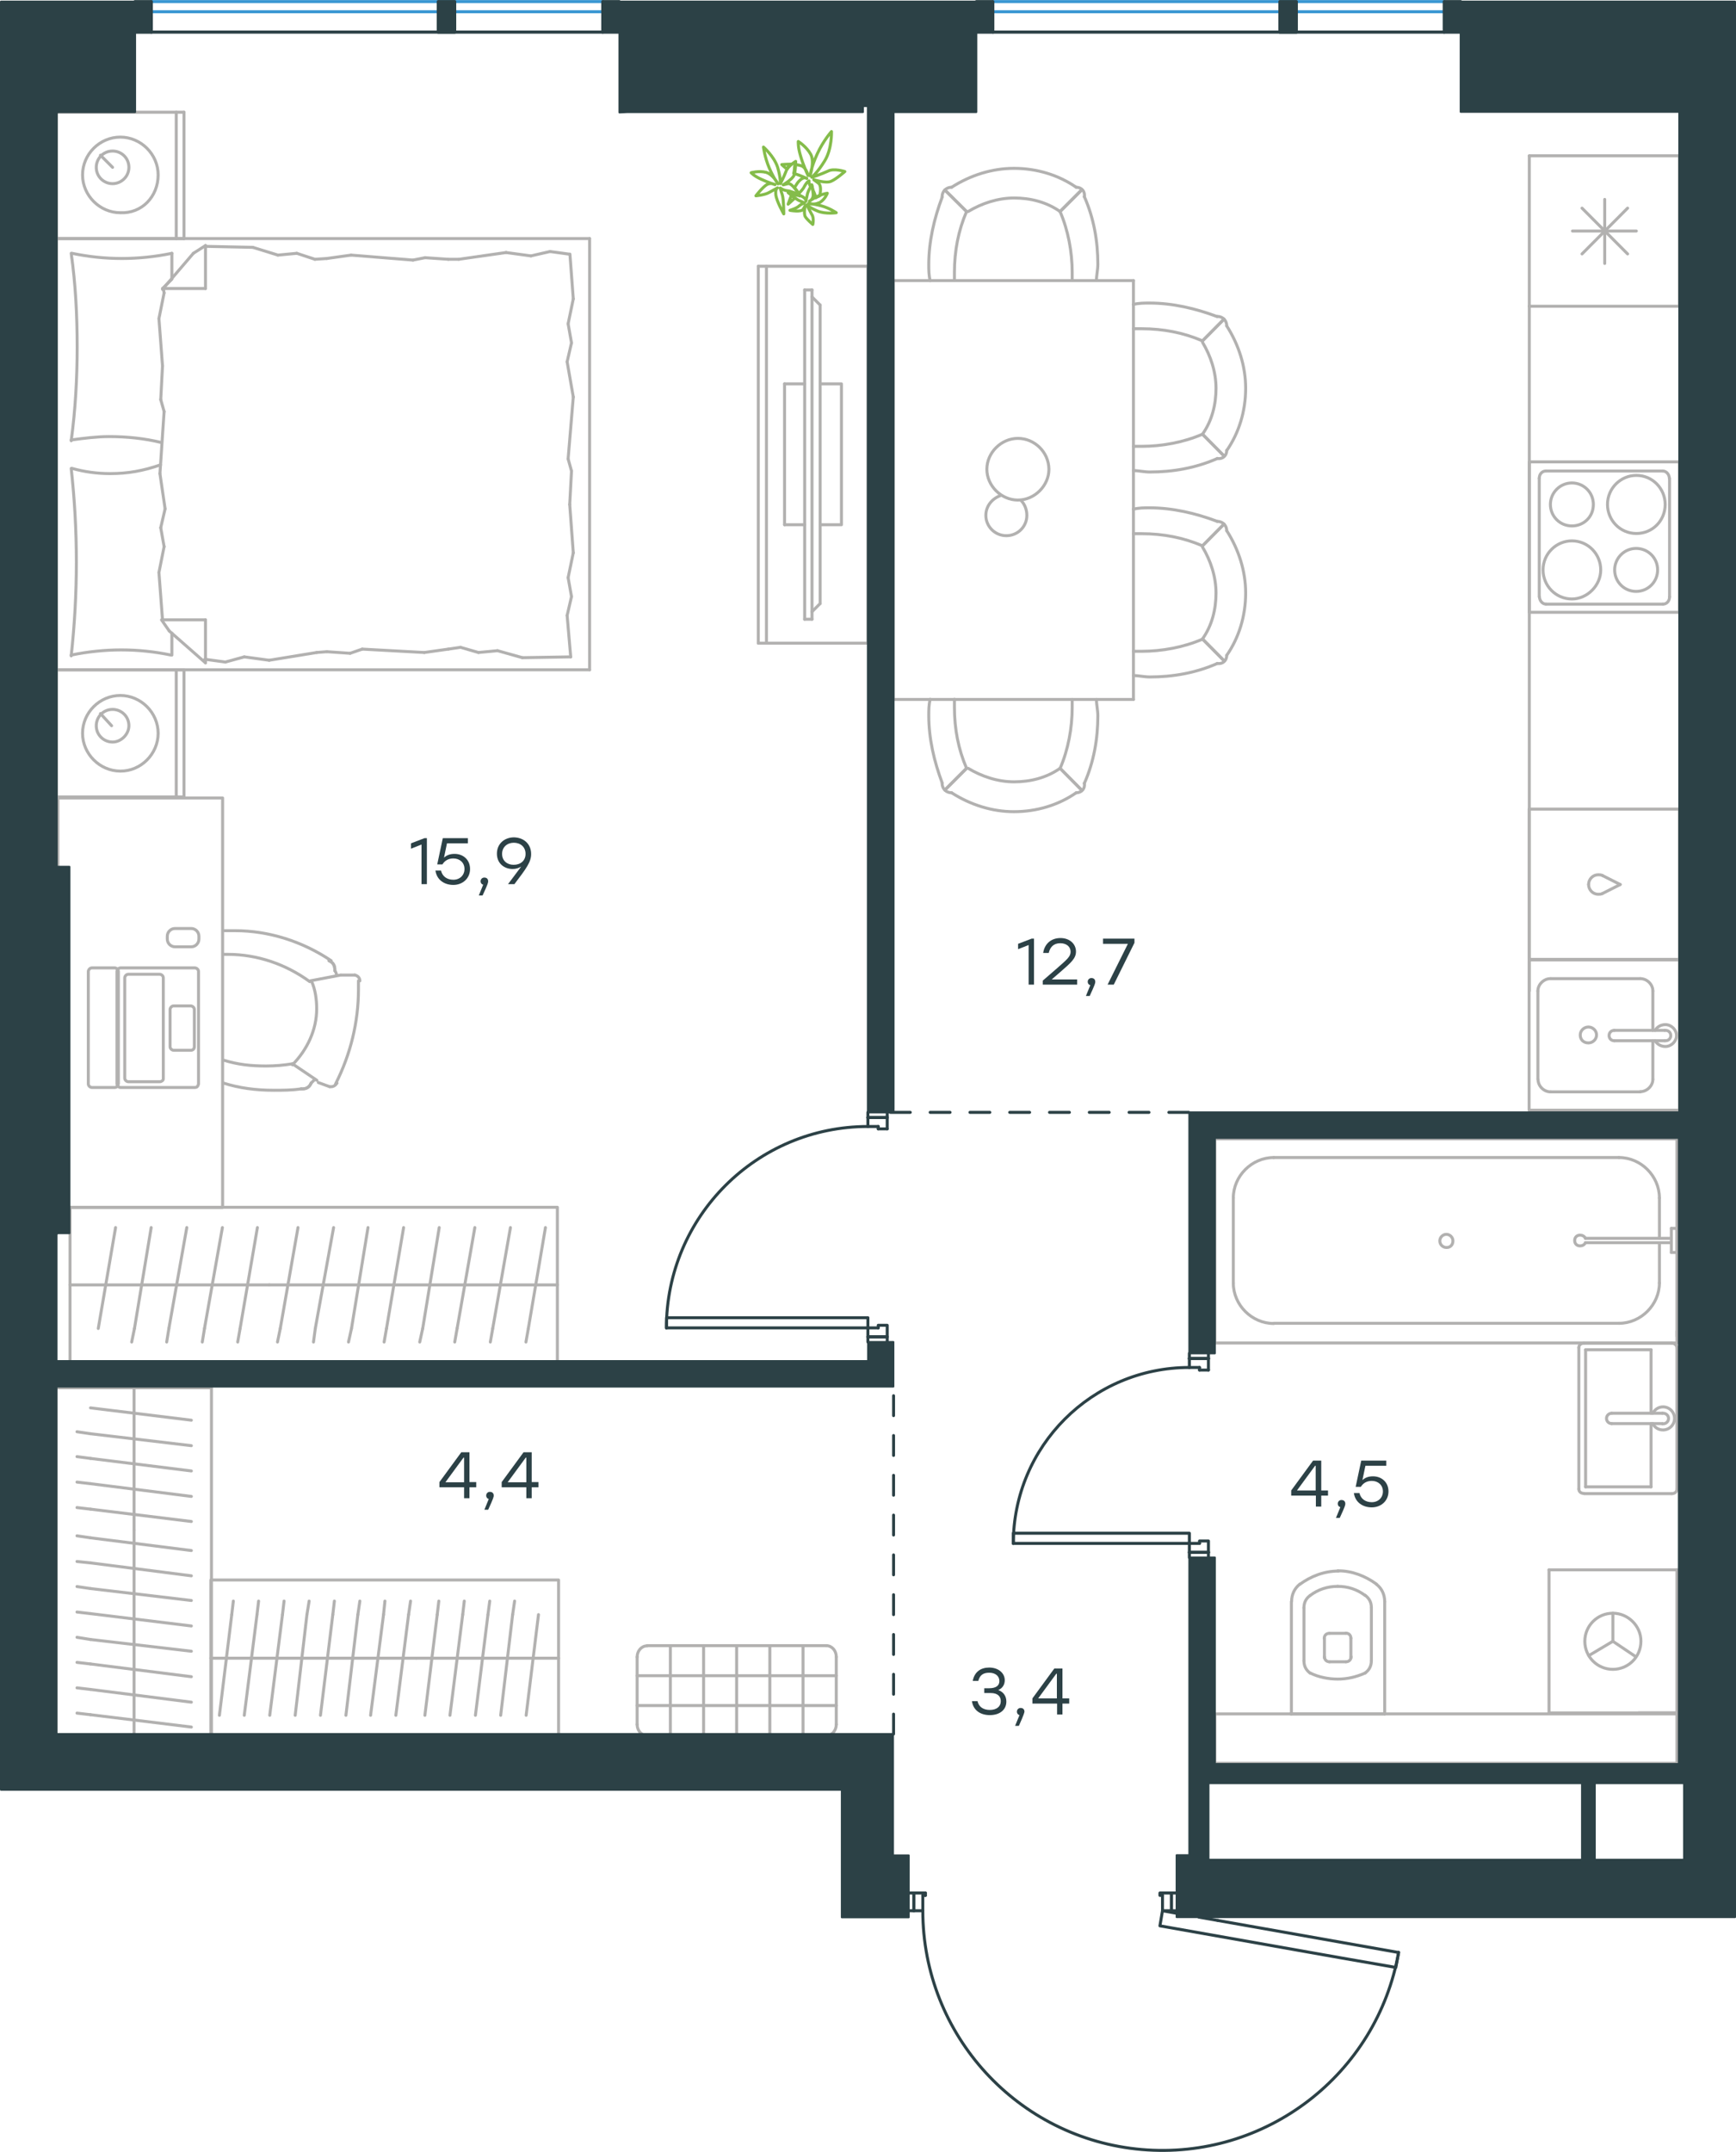 <?xml version="1.0" encoding="utf-8"?>
<!-- Generator: Adobe Illustrator 26.5.0, SVG Export Plug-In . SVG Version: 6.00 Build 0)  -->
<svg version="1.1" id="Слой_1" xmlns="http://www.w3.org/2000/svg" xmlns:xlink="http://www.w3.org/1999/xlink" x="0px" y="0px"
	 viewBox="0 0 872.7 1081.5" style="enable-background:new 0 0 872.7 1081.5;" xml:space="preserve">
<style type="text/css">
	.st0{fill:none;stroke:#B2B1B0;stroke-width:1.5;stroke-linecap:round;stroke-linejoin:round;stroke-miterlimit:22.926;}
	.st1{fill:none;stroke:#2C4146;stroke-width:1.5;stroke-linecap:round;stroke-linejoin:round;stroke-miterlimit:10;}
	.st2{fill:#2C4146;}
	.st3{fill:none;stroke:#2C4146;stroke-width:1.5;stroke-linecap:round;stroke-linejoin:round;stroke-miterlimit:22.926;}
	.st4{fill:none;stroke:#3996D2;stroke-width:1.5;stroke-linecap:round;stroke-linejoin:round;stroke-miterlimit:22.926;}
	
		.st5{fill:none;stroke:#2C4146;stroke-width:1.5;stroke-linecap:round;stroke-linejoin:round;stroke-miterlimit:22.926;stroke-dasharray:10,10,0,0,0,0;}
	
		.st6{fill-rule:evenodd;clip-rule:evenodd;fill:#2C4146;stroke:#2C4146;stroke-linecap:round;stroke-linejoin:round;stroke-miterlimit:10;}
	.st7{fill:none;stroke:#84BC4A;stroke-width:1.5;stroke-linecap:round;stroke-linejoin:round;stroke-miterlimit:22.926;}
</style>
<g>
	<line class="st0" x1="28.4" y1="119.9" x2="28.4" y2="56.4"/>
	<line class="st0" x1="92.5" y1="56.4" x2="92.5" y2="119.9"/>
	<line class="st0" x1="92.5" y1="119.9" x2="28.4" y2="119.9"/>
	<line class="st0" x1="28.4" y1="56.4" x2="92.5" y2="56.4"/>
	<line class="st0" x1="56.6" y1="84.1" x2="50.5" y2="78"/>
	<line class="st0" x1="88.6" y1="56.4" x2="88.6" y2="119.9"/>
	<path class="st0" d="M79.5,87.9c0-10.4-8.7-19-19-19c-10.4,0-19,8.6-19,19c0,10.4,8.7,19,19,19C71.3,107.4,79.5,98.8,79.5,87.9z"/>
	<path class="st0" d="M64.8,84.1c0-4.8-3.9-8.2-8.2-8.2c-4.8,0-8.2,3.9-8.2,8.2c0,4.8,3.9,8.2,8.2,8.2
		C60.9,92.3,64.8,88.8,64.8,84.1z"/>
	<line class="st0" x1="28.4" y1="336.6" x2="28.4" y2="119.9"/>
	<line class="st0" x1="86.4" y1="318.2" x2="86.4" y2="329.2"/>
	<line class="st0" x1="81.7" y1="145" x2="103.3" y2="145"/>
	<line class="st0" x1="86.4" y1="140.3" x2="81.7" y2="145"/>
	<line class="st0" x1="296.4" y1="336.6" x2="28.4" y2="336.6"/>
	<line class="st0" x1="103.3" y1="123.4" x2="103.3" y2="145"/>
	<line class="st0" x1="28.4" y1="119.9" x2="296.4" y2="119.9"/>
	<line class="st0" x1="103.3" y1="333.1" x2="85.1" y2="317.1"/>
	<line class="st0" x1="85.1" y1="317.1" x2="81.2" y2="311.5"/>
	<line class="st0" x1="86.4" y1="127.3" x2="86.4" y2="139.9"/>
	<line class="st0" x1="81.7" y1="311.5" x2="103.3" y2="311.5"/>
	<line class="st0" x1="81.7" y1="145.4" x2="97.2" y2="127.3"/>
	<line class="st0" x1="97.2" y1="127.3" x2="103.3" y2="123.4"/>
	<line class="st0" x1="103.3" y1="333.1" x2="103.3" y2="311.5"/>
	<line class="st0" x1="287.3" y1="236.7" x2="286.4" y2="253.5"/>
	<line class="st0" x1="285.1" y1="181.8" x2="288.2" y2="199.5"/>
	<line class="st0" x1="285.6" y1="162.7" x2="287.3" y2="172.3"/>
	<line class="st0" x1="287.3" y1="172.3" x2="285.1" y2="181.8"/>
	<line class="st0" x1="285.6" y1="230.6" x2="287.3" y2="236.7"/>
	<line class="st0" x1="288.2" y1="199.5" x2="285.6" y2="230.6"/>
	<line class="st0" x1="286.5" y1="127.7" x2="288.2" y2="150.2"/>
	<line class="st0" x1="288.2" y1="150.2" x2="285.6" y2="162.7"/>
	<line class="st0" x1="285.1" y1="309.3" x2="286.9" y2="330.1"/>
	<line class="st0" x1="285.6" y1="290.3" x2="287.3" y2="299.8"/>
	<line class="st0" x1="287.3" y1="299.8" x2="285.1" y2="309.3"/>
	<line class="st0" x1="286.4" y1="253.5" x2="288.2" y2="277.8"/>
	<line class="st0" x1="288.2" y1="277.8" x2="285.6" y2="290.3"/>
	<line class="st0" x1="296.4" y1="336.6" x2="296.4" y2="119.9"/>
	<path class="st0" d="M35.8,235.4c1.7,15.6,2.6,31.1,2.6,47.1c0,15.6-0.9,31.6-2.6,47.1"/>
	<path class="st0" d="M80.7,233.6c-8.7,3-16.3,4.4-25.4,4.4c-6.5,0-13-0.9-19-2.6"/>
	<path class="st0" d="M35.8,329.2c8.2-1.7,16.9-2.6,25.1-2.6c8.7,0,16.9,0.9,25.1,2.6"/>
	<path class="st0" d="M35.8,221.1c6.5-0.9,13-1.7,19-1.7c9.1,0,17.7,0.9,26.4,3"/>
	<line class="st0" x1="158.3" y1="130.3" x2="164.3" y2="129.9"/>
	<line class="st0" x1="139.7" y1="128.2" x2="149.2" y2="127.3"/>
	<line class="st0" x1="149.2" y1="127.3" x2="158.3" y2="130.3"/>
	<line class="st0" x1="103.3" y1="123.8" x2="127.1" y2="124.3"/>
	<line class="st0" x1="127.1" y1="124.3" x2="139.7" y2="128.2"/>
	<line class="st0" x1="213.7" y1="129.5" x2="225.4" y2="130.3"/>
	<line class="st0" x1="164.3" y1="129.9" x2="176.5" y2="128.2"/>
	<line class="st0" x1="207.6" y1="130.7" x2="213.7" y2="129.5"/>
	<line class="st0" x1="176.5" y1="128.2" x2="207.6" y2="130.7"/>
	<line class="st0" x1="225.4" y1="130.3" x2="230.6" y2="130.3"/>
	<line class="st0" x1="266.9" y1="128.6" x2="276.5" y2="126.4"/>
	<line class="st0" x1="276.5" y1="126.4" x2="286" y2="127.7"/>
	<line class="st0" x1="230.6" y1="130.3" x2="254.4" y2="126.9"/>
	<line class="st0" x1="254.4" y1="126.9" x2="266.9" y2="128.6"/>
	<line class="st0" x1="231.5" y1="325.3" x2="225.4" y2="326.2"/>
	<line class="st0" x1="250.1" y1="327" x2="240.5" y2="327.9"/>
	<line class="st0" x1="240.5" y1="327.9" x2="231.5" y2="325.3"/>
	<line class="st0" x1="286.9" y1="330.1" x2="262.6" y2="330.5"/>
	<line class="st0" x1="262.6" y1="330.5" x2="250.1" y2="327"/>
	<line class="st0" x1="176" y1="328.3" x2="164.3" y2="327.5"/>
	<line class="st0" x1="225.4" y1="326.2" x2="213.3" y2="327.9"/>
	<line class="st0" x1="182.1" y1="326.2" x2="176" y2="328.3"/>
	<line class="st0" x1="213.3" y1="327.9" x2="182.1" y2="326.2"/>
	<line class="st0" x1="164.3" y1="327.5" x2="159.2" y2="327.9"/>
	<line class="st0" x1="103.7" y1="331.4" x2="102.9" y2="331.4"/>
	<line class="st0" x1="122.8" y1="330.1" x2="113.3" y2="332.7"/>
	<line class="st0" x1="113.3" y1="332.7" x2="103.7" y2="331.4"/>
	<line class="st0" x1="159.2" y1="327.9" x2="135.3" y2="331.8"/>
	<line class="st0" x1="135.3" y1="331.8" x2="122.8" y2="330.1"/>
	<path class="st0" d="M35.8,127.3c2.2,15.6,3,31.1,3,47.1c0,15.6-0.9,31.6-3,47.1"/>
	<path class="st0" d="M86.4,127.3c-8.2,1.7-16.9,2.6-25.1,2.6c-8.7,0-16.9-0.9-25.1-2.6"/>
	<line class="st0" x1="80.8" y1="200.8" x2="81.7" y2="183.9"/>
	<line class="st0" x1="83" y1="255.7" x2="80.4" y2="238"/>
	<line class="st0" x1="82.5" y1="274.7" x2="80.8" y2="265.2"/>
	<line class="st0" x1="80.8" y1="265.2" x2="83" y2="255.7"/>
	<line class="st0" x1="82.5" y1="206.8" x2="80.8" y2="200.8"/>
	<line class="st0" x1="80.4" y1="238" x2="82.5" y2="206.8"/>
	<line class="st0" x1="81.7" y1="311.5" x2="79.9" y2="287.7"/>
	<line class="st0" x1="79.9" y1="287.7" x2="82.5" y2="274.7"/>
	<line class="st0" x1="82.5" y1="147.2" x2="82.1" y2="145"/>
	<line class="st0" x1="81.7" y1="183.9" x2="79.9" y2="160.1"/>
	<line class="st0" x1="79.9" y1="160.1" x2="82.5" y2="147.2"/>
	<line class="st0" x1="28.4" y1="400.5" x2="28.4" y2="336.6"/>
	<line class="st0" x1="92.5" y1="336.6" x2="92.5" y2="400.5"/>
	<line class="st0" x1="92.1" y1="400.5" x2="28.4" y2="400.5"/>
	<line class="st0" x1="28.4" y1="336.6" x2="92.1" y2="336.6"/>
	<line class="st0" x1="56.1" y1="364.7" x2="50.5" y2="358.6"/>
	<line class="st0" x1="88.6" y1="336.6" x2="88.6" y2="400.5"/>
	<path class="st0" d="M79.5,368.5c0-10.4-8.7-19-19-19c-10.4,0-19,8.6-19,19c0,10.4,8.7,19,19,19C70.8,387.6,79.5,378.9,79.5,368.5z
		"/>
	<path class="st0" d="M64.8,364.7c0-4.8-3.9-8.2-8.2-8.2c-4.8,0-8.2,3.9-8.2,8.2c0,4.8,3.9,8.2,8.2,8.2
		C60.9,372.9,64.8,369,64.8,364.7z"/>
</g>
<g>
	<g>
		<line class="st0" x1="385.3" y1="133.8" x2="385.3" y2="323.2"/>
		<polyline class="st0" points="381.2,323.2 436.3,323.2 436.3,133.8 381.2,133.8 		"/>
		<line class="st0" x1="381.2" y1="133.8" x2="381.2" y2="323.2"/>
	</g>
	<g>
		<polyline class="st0" points="412.3,263.7 423,263.7 423,192.9 412.3,192.9 		"/>
		<line class="st0" x1="404.5" y1="192.9" x2="394.4" y2="192.9"/>
		<line class="st0" x1="394.4" y1="192.9" x2="394.4" y2="263.7"/>
		<line class="st0" x1="394.4" y1="263.7" x2="404.5" y2="263.7"/>
		<line class="st0" x1="404.5" y1="145.7" x2="408.2" y2="145.7"/>
		<line class="st0" x1="412.3" y1="303.3" x2="408.2" y2="307.4"/>
		<line class="st0" x1="408.2" y1="149.2" x2="412.3" y2="153.3"/>
		<line class="st0" x1="408.2" y1="311.2" x2="408.2" y2="145.7"/>
		<line class="st0" x1="404.5" y1="145.7" x2="404.5" y2="311.2"/>
		<line class="st0" x1="404.5" y1="311.2" x2="408.2" y2="311.2"/>
		<line class="st0" x1="412.3" y1="153.3" x2="412.3" y2="303.3"/>
	</g>
</g>
<g>
	<line class="st0" x1="35.2" y1="645.7" x2="135.4" y2="645.7"/>
	<line class="st0" x1="119.5" y1="674.4" x2="120.7" y2="667.6"/>
	<line class="st0" x1="120.7" y1="667.6" x2="129.4" y2="616.9"/>
	<line class="st0" x1="101.7" y1="674.4" x2="102.8" y2="667.6"/>
	<line class="st0" x1="102.8" y1="667.6" x2="111.8" y2="616.9"/>
	<line class="st0" x1="83.8" y1="674.4" x2="84.9" y2="667.6"/>
	<line class="st0" x1="84.9" y1="667.6" x2="93.9" y2="616.9"/>
	<line class="st0" x1="66.2" y1="674.4" x2="67.6" y2="667.6"/>
	<line class="st0" x1="67.6" y1="667.6" x2="76" y2="616.9"/>
	<line class="st0" x1="49.4" y1="667.6" x2="58.1" y2="616.9"/>
	<rect x="35.2" y="606.7" class="st0" width="245" height="78.2"/>
	<line class="st0" x1="135.4" y1="645.7" x2="280.3" y2="645.7"/>
	<line class="st0" x1="264.4" y1="674.4" x2="265.6" y2="667.6"/>
	<line class="st0" x1="265.6" y1="667.6" x2="274.2" y2="616.9"/>
	<line class="st0" x1="246.5" y1="674.4" x2="247.7" y2="667.6"/>
	<line class="st0" x1="247.7" y1="667.6" x2="256.6" y2="616.9"/>
	<line class="st0" x1="228.6" y1="674.4" x2="229.8" y2="667.6"/>
	<line class="st0" x1="229.8" y1="667.6" x2="238.7" y2="616.9"/>
	<line class="st0" x1="211" y1="674.4" x2="212.5" y2="667.6"/>
	<line class="st0" x1="212.5" y1="667.6" x2="220.8" y2="616.9"/>
	<line class="st0" x1="193.1" y1="674.4" x2="194.3" y2="667.6"/>
	<line class="st0" x1="194.3" y1="667.6" x2="202.9" y2="616.9"/>
	<line class="st0" x1="175.2" y1="674.4" x2="176.7" y2="667.6"/>
	<line class="st0" x1="176.7" y1="667.6" x2="185" y2="616.9"/>
	<line class="st0" x1="157.6" y1="674.4" x2="158.5" y2="667.6"/>
	<line class="st0" x1="158.5" y1="667.6" x2="167.7" y2="616.9"/>
	<line class="st0" x1="140.9" y1="667.6" x2="149.8" y2="616.9"/>
	<line class="st0" x1="139.5" y1="674.4" x2="140.9" y2="667.6"/>
</g>
<g>
	<rect x="29.1" y="401" class="st0" width="82.8" height="205.8"/>
	<line class="st0" x1="178.4" y1="490" x2="171.5" y2="490"/>
	<line class="st0" x1="160" y1="544" x2="165.7" y2="546.1"/>
	<line class="st0" x1="147" y1="534.6" x2="159.3" y2="542.9"/>
	<line class="st0" x1="156" y1="492.9" x2="171.2" y2="490"/>
	<path class="st0" d="M147,534.6c-4.3,0.7-8.6,1.1-13.3,1.1c-7.6,0-14-0.7-21.2-2.9"/>
	<path class="st0" d="M112.8,467.7h5.4c16.9,0,33.9,5.4,48.3,15.1"/>
	<path class="st0" d="M112.4,479.6h2.2c14.8,0,29.2,5,41.1,13.7"/>
	<path class="st0" d="M156.7,493.3c1.8,4,2.5,9,2.5,13.7c0,10.4-4.7,20.5-12.2,28.1"/>
	<path class="st0" d="M151.3,547.2c-4.7,0.7-9,0.7-13.7,0.7c-9,0-17.3-1.1-25.2-3.6"/>
	<path class="st0" d="M168.6,488.2c0.4,0.7,0.4,1.1,0.7,1.8"/>
	<path class="st0" d="M180.2,492.9v4.3c0,16.5-4,32.7-11.5,47.5"/>
	<path class="st0" d="M169.4,544.3c-0.7,1.1-1.8,1.8-2.9,1.8h-0.7"/>
	<path class="st0" d="M178.4,490c1.8,0.4,2.5,1.8,2.5,2.9"/>
	<path class="st0" d="M158.2,542.5c-0.7,0.7-1.1,1.1-1.8,1.8"/>
	<path class="st0" d="M165.4,482.8c1.8,0.7,2.9,2.2,2.9,4.3v0.7"/>
	<path class="st0" d="M156.4,544.3c-0.7,1.8-2.2,2.9-4.3,2.9h-0.7"/>
	<path class="st0" d="M156.4,544.3c-0.7,1.8-2.2,2.9-4.3,2.9h-0.7"/>
	<path class="st0" d="M165.4,482.8c1.8,0.7,2.9,2.2,2.9,4.3v0.7"/>
	<path class="st0" d="M57.7,546.5H46.2c-0.7,0-1.8-0.7-1.8-1.8v-56.5c0-0.7,0.7-1.8,1.8-1.8h11.5c0.7,0,1.8,0.7,1.8,1.8v56.5
		C59.1,546.1,58.4,546.5,57.7,546.5z"/>
	<path class="st0" d="M80.4,543.6H64.5c-0.7,0-1.8-0.7-1.8-1.8v-50.4c0-0.7,0.7-1.8,1.8-1.8h15.8c0.7,0,1.8,0.7,1.8,1.8v50.7
		C82.2,542.9,81.1,543.6,80.4,543.6z"/>
	<path class="st0" d="M95.9,527.8h-8.6c-0.7,0-1.8-0.7-1.8-1.8v-18.7c0-0.7,0.7-1.8,1.8-1.8h8.6c0.7,0,1.8,0.7,1.8,1.8V526
		C97.7,527.1,97,527.8,95.9,527.8z"/>
	<path class="st0" d="M98,546.5H60.6c-0.7,0-1.8-0.7-1.8-1.8v-56.5c0-0.7,0.7-1.8,1.8-1.8H98c0.7,0,1.8,0.7,1.8,1.8v56.5
		C99.5,546.1,98.8,546.5,98,546.5z"/>
	<path class="st0" d="M84.1,471.9v-1.4c0-2.1,1.7-3.9,3.9-3.9h8.1c2.1,0,3.9,1.7,3.9,3.9v1.4c0,2.1-1.7,3.9-3.9,3.9H88
		C85.8,475.8,84.1,474,84.1,471.9z"/>
</g>
<g>
	<line class="st0" x1="844.3" y1="78.3" x2="844.3" y2="153.9"/>
	<line class="st0" x1="806.7" y1="100.2" x2="806.7" y2="132.4"/>
	<line class="st0" x1="795.3" y1="127.6" x2="818.2" y2="104.6"/>
	<line class="st0" x1="795.3" y1="104.6" x2="818.2" y2="127.6"/>
	<line class="st0" x1="790.5" y1="116.1" x2="822.6" y2="116.1"/>
	<line class="st0" x1="844.3" y1="153.9" x2="768.8" y2="153.9"/>
	<line class="st0" x1="768.8" y1="78.3" x2="768.8" y2="153.9"/>
	<line class="st0" x1="844.3" y1="78.3" x2="768.8" y2="78.3"/>
</g>
<g>
	<rect x="768.7" y="482.4" class="st0" width="75.6" height="75.5"/>
	<line class="st0" x1="811.5" y1="523" x2="836.9" y2="523"/>
	<line class="st0" x1="830.9" y1="517.8" x2="830.9" y2="498"/>
	<line class="st0" x1="773.1" y1="498" x2="773.1" y2="542.4"/>
	<line class="st0" x1="830.9" y1="542.4" x2="830.9" y2="523"/>
	<line class="st0" x1="779.5" y1="548.7" x2="824.6" y2="548.7"/>
	<line class="st0" x1="836.9" y1="517.8" x2="811.5" y2="517.8"/>
	<line class="st0" x1="824.6" y1="491.8" x2="779.5" y2="491.8"/>
	<path class="st0" d="M811.5,523L811.5,523c-1.5,0-2.6-1.1-2.6-2.6c0-1.5,1.1-2.6,2.6-2.6"/>
	<path class="st0" d="M824.6,491.8c3.4,0,6.3,2.9,6.3,6.2"/>
	<path class="st0" d="M832,517.8c1.1-1.8,3-2.9,5.2-2.9c3,0,5.6,2.6,5.6,5.5c0,2.9-2.6,5.5-5.6,5.5c-2.2,0-4.1-1.1-5.2-2.9"/>
	<path class="st0" d="M779.5,548.7c-3.4,0-6.3-2.9-6.3-6.2"/>
	<path class="st0" d="M830.9,542.4c0,3.3-3,6.2-6.3,6.2"/>
	<path class="st0" d="M773.1,498c0-3.3,3-6.2,6.3-6.2"/>
	<path class="st0" d="M836.9,517.8h0.4c1.5,0,2.6,1.1,2.6,2.6c0,1.5-1.1,2.6-2.6,2.6h-0.4"/>
	<path class="st0" d="M798.5,524.1c2.2,0,4.1-1.8,4.1-4c0-2.2-1.9-4-4.1-4c-2.2,0-4.1,1.8-4.1,4
		C794.4,522.6,796.2,524.1,798.5,524.1z"/>
</g>
<g>
	<path class="st0" d="M801,253.5c0-6-4.8-10.8-10.8-10.8c-6,0-10.8,4.9-10.8,10.8c0,6,4.8,10.8,10.8,10.8
		C796.1,264.3,801,259.8,801,253.5z"/>
	<path class="st0" d="M804.7,286.4c0-7.9-6.3-14.6-14.5-14.6c-7.8,0-14.5,6.4-14.5,14.6c0,7.9,6.3,14.6,14.5,14.6
		C798,301,804.7,294.2,804.7,286.4z"/>
	<path class="st0" d="M833.3,286.4c0-6-4.8-10.8-10.8-10.8c-6,0-10.8,4.9-10.8,10.8c0,6,4.8,10.8,10.8,10.8
		C828.5,297.2,833.3,292.4,833.3,286.4z"/>
	<path class="st0" d="M837.1,253.5c0-7.9-6.3-14.6-14.5-14.6c-7.8,0-14.5,6.4-14.5,14.6c0,7.9,6.3,14.6,14.5,14.6
		C830.7,268.1,837.1,261.7,837.1,253.5z"/>
	<line class="st0" x1="773.8" y1="299.9" x2="773.8" y2="240.4"/>
	<line class="st0" x1="835.9" y1="303.6" x2="777.2" y2="303.6"/>
	<line class="st0" x1="839.3" y1="240.4" x2="839.3" y2="299.9"/>
	<line class="st0" x1="777.2" y1="236.7" x2="835.9" y2="236.7"/>
	<path class="st0" d="M839.3,299.9L839.3,299.9c0,2.2-1.5,3.7-3.3,3.7"/>
	<path class="st0" d="M773.8,240.4L773.8,240.4c0-2.2,1.5-3.7,3.3-3.7"/>
	<path class="st0" d="M777.2,303.6L777.2,303.6c-1.9,0-3.3-1.9-3.3-3.7"/>
	<path class="st0" d="M835.9,236.7L835.9,236.7c1.9,0,3.3,1.9,3.3,3.7"/>
	<rect x="768.8" y="232.1" class="st0" width="75.5" height="75.6"/>
</g>
<g>
	<rect x="768.7" y="406.6" class="st0" width="75.6" height="75.5"/>
	<line class="st0" x1="814.5" y1="444.5" x2="805.6" y2="440"/>
	<line class="st0" x1="805.6" y1="449" x2="814.5" y2="444.5"/>
	<path class="st0" d="M805.6,449c-0.7,0.4-1.5,0.4-2.2,0.4c-2.6,0-4.8-2.2-4.8-4.9"/>
	<path class="st0" d="M805.6,440c-0.7-0.4-1.5-0.4-2.2-0.4c-2.6,0-4.8,2.2-4.8,4.9"/>
</g>
<line class="st0" x1="768.8" y1="153.9" x2="768.8" y2="498"/>
<g>
	<line class="st0" x1="449" y1="351.5" x2="449" y2="141"/>
	<line class="st0" x1="569.8" y1="141" x2="569.8" y2="351.5"/>
	<path class="st0" d="M604.5,218.2c4.8-6.8,6.8-14.9,6.8-23.1c0-8.2-2.7-16.3-6.8-23.1"/>
	<path class="st0" d="M569.8,236.5c2.7,0,5.4,0.7,8.2,0.7c11.6,0,23.1-2,34-6.8"/>
	<path class="st0" d="M611.9,159.1c-10.9-4.1-22.5-6.8-34-6.8c-2.7,0-5.4,0-8.2,0.7"/>
	<path class="st0" d="M569.8,224.3c1.4,0,2.7,0,4.1,0c10.2,0,21.1-2,30.6-6.1"/>
	<path class="st0" d="M604.5,171.3c-9.5-4.1-19.7-6.1-30.6-6.1c-1.4,0-2.7,0-4.1,0"/>
	<path class="st0" d="M616.7,226.4c6.1-8.8,9.5-19.7,9.5-31.3c0-10.9-3.4-21.7-9.5-31.3"/>
	<line class="st0" x1="604.5" y1="218.2" x2="615.3" y2="229.1"/>
	<line class="st0" x1="604.5" y1="171.3" x2="615.3" y2="160.4"/>
	<line class="st0" x1="604.5" y1="218.2" x2="615.3" y2="229.1"/>
	<line class="st0" x1="604.5" y1="171.3" x2="615.3" y2="160.4"/>
	<path class="st0" d="M616.7,163.8c0-2.7-2-4.8-4.8-4.8"/>
	<path class="st0" d="M611.9,230.4c2.7,0.5,4.8-1.4,4.8-4.1"/>
	<path class="st0" d="M604.5,321.1c4.8-6.8,6.8-14.9,6.8-23.1c0-8.2-2.7-16.3-6.8-23.1"/>
	<path class="st0" d="M569.8,339.5c2.7,0,5.4,0.7,8.2,0.7c11.6,0,23.1-2,34-6.8"/>
	<path class="st0" d="M611.9,262c-10.9-4.1-22.5-6.8-34-6.8c-2.7,0-5.4,0-8.2,0.7"/>
	<path class="st0" d="M569.8,327.3c1.4,0,2.7,0,4.1,0c10.2,0,21.1-2,30.6-6.1"/>
	<path class="st0" d="M604.5,274.3c-9.5-4.1-19.7-6.1-30.6-6.1c-1.4,0-2.7,0-4.1,0"/>
	<path class="st0" d="M616.7,329.3c6.1-8.8,9.5-19.7,9.5-31.3c0-10.9-3.4-21.7-9.5-31.3"/>
	<line class="st0" x1="604.5" y1="321.1" x2="615.3" y2="332"/>
	<line class="st0" x1="604.5" y1="274.3" x2="615.3" y2="263.4"/>
	<line class="st0" x1="604.5" y1="321.1" x2="615.3" y2="332"/>
	<line class="st0" x1="604.5" y1="274.3" x2="615.3" y2="263.4"/>
	<path class="st0" d="M616.7,266.8c0-2.7-2-4.8-4.8-4.8"/>
	<path class="st0" d="M611.9,333.4c2.7,0.5,4.8-1.4,4.8-4.1"/>
	<path class="st0" d="M551.2,141c0-2.7,0.7-5.4,0.7-8.2c0-11.6-2-23.1-6.8-34"/>
	<path class="st0" d="M473.7,98.9c-4.1,10.9-6.8,22.4-6.8,34c0,2.7,0,5.4,0.7,8.2"/>
	<path class="st0" d="M485.9,106.3c-4.1,9.5-6.1,19.7-6.1,30.6c0,1.4,0,2.7,0,4.1"/>
	<line class="st0" x1="485.9" y1="106.3" x2="475" y2="95.5"/>
	<line class="st0" x1="485.9" y1="106.3" x2="475" y2="95.5"/>
	<path class="st0" d="M478.4,94.1c-2.7,0-4.8,2-4.8,4.8"/>
	<path class="st0" d="M551.2,351.5c0,2.7,0.7,5.4,0.7,8.2c0,11.6-2,23.1-6.8,34"/>
	<path class="st0" d="M473.7,393.6c-4.1-10.9-6.8-22.4-6.8-34c0-2.7,0-5.4,0.7-8.2"/>
	<path class="st0" d="M485.9,386.1c-4.1-9.5-6.1-19.7-6.1-30.6c0-1.4,0-2.7,0-4.1"/>
	<line class="st0" x1="485.9" y1="386.1" x2="475" y2="397"/>
	<line class="st0" x1="485.9" y1="386.1" x2="475" y2="397"/>
	<path class="st0" d="M478.4,398.4c-2.7,0-4.8-2-4.8-4.8"/>
	<line class="st0" x1="449" y1="141" x2="569.8" y2="141"/>
	<line class="st0" x1="569.8" y1="351.5" x2="449" y2="351.5"/>
	<path class="st0" d="M511.7,220.3c-8.4,0-15.6,7.2-15.6,15.5c0,8.3,7.2,15.5,15.6,15.5c8.4,0,15.6-7.2,15.6-15.5
		C527.2,227.1,520,220.3,511.7,220.3z"/>
	<path class="st0" d="M513.2,251.4c1.9,1.9,3,4.6,3,7.6c0,5.7-4.6,10.2-10.3,10.2s-10.3-4.6-10.3-10.2c0-4.6,3-8.3,7.2-9.9"/>
	<path class="st0" d="M532.9,106.3c-6.8-4.8-15-6.8-23.1-6.8c-8.2,0-16.3,2.7-23.1,6.8"/>
	<path class="st0" d="M539,141c0-1.4,0-2.7,0-4.1c0-10.2-2-21.1-6.1-30.6"/>
	<path class="st0" d="M541,94.1c-8.8-6.1-19.7-9.5-31.3-9.5c-10.9,0-21.8,3.4-31.3,9.5"/>
	<line class="st0" x1="532.9" y1="106.3" x2="543.7" y2="95.5"/>
	<line class="st0" x1="532.9" y1="106.3" x2="543.7" y2="95.5"/>
	<path class="st0" d="M545.1,98.9c0.5-2.7-1.4-4.8-4.1-4.8"/>
	<path class="st0" d="M532.9,386.1c-6.8,4.8-15,6.8-23.1,6.8c-8.2,0-16.3-2.7-23.1-6.8"/>
	<path class="st0" d="M539,351.5c0,1.4,0,2.7,0,4.1c0,10.2-2,21.1-6.1,30.6"/>
	<path class="st0" d="M541,398.4c-8.8,6.1-19.7,9.5-31.3,9.5c-10.9,0-21.8-3.4-31.3-9.5"/>
	<line class="st0" x1="532.9" y1="386.1" x2="543.7" y2="397"/>
	<line class="st0" x1="532.9" y1="386.1" x2="543.7" y2="397"/>
	<path class="st0" d="M545.1,393.6c0.5,2.7-1.4,4.8-4.1,4.8"/>
</g>
<g>
	<line class="st0" x1="648.8" y1="861.3" x2="696.1" y2="861.3"/>
	<g>
		<line class="st0" x1="649.2" y1="804.9" x2="649.2" y2="861.3"/>
		<line class="st0" x1="689.4" y1="834.6" x2="689.4" y2="807.9"/>
		<line class="st0" x1="655.5" y1="807.9" x2="655.5" y2="834.6"/>
		<line class="st0" x1="679.1" y1="833.1" x2="679.1" y2="823.3"/>
		<line class="st0" x1="665.8" y1="823.3" x2="665.8" y2="833.1"/>
		<line class="st0" x1="668.3" y1="835.1" x2="676.6" y2="835.1"/>
		<line class="st0" x1="696.1" y1="861.3" x2="696.1" y2="804.9"/>
		<line class="st0" x1="676.6" y1="820.8" x2="668.3" y2="820.8"/>
		<path class="st0" d="M692,796.1c-5.6-4.1-12.3-6.7-19-6.7c0,0,0,0-0.5,0"/>
		<path class="st0" d="M676.6,835.1c1.5,0,2.6-1,2.6-2.6"/>
		<path class="st0" d="M686.3,840.7c2.1-1.5,3.1-3.6,3.1-6.2"/>
		<path class="st0" d="M679.1,823.3c0-1.5-1-2.6-2.6-2.6"/>
		<path class="st0" d="M686.3,801.8c-4.1-3.1-8.7-4.6-13.9-4.6"/>
		<path class="st0" d="M668.3,820.8c-1.5,0-2.6,1-2.6,2.6"/>
		<path class="st0" d="M665.8,832.5c0,1.5,1,2.6,2.6,2.6"/>
		<path class="st0" d="M655.5,834.6c0,2.6,1,4.6,3.1,6.2"/>
		<path class="st0" d="M658.6,840.7c4.1,2.1,9.2,3.1,13.9,3.1c4.6,0,9.2-1,13.9-3.1"/>
		<path class="st0" d="M658.6,801.8c-2.1,1.5-3.1,3.6-3.1,6.2"/>
		<path class="st0" d="M672.9,789.5L672.9,789.5c-7.2,0-13.9,2.6-19.5,6.7"/>
		<path class="st0" d="M696.1,804.9c0-3.6-1.5-6.7-4.1-8.7"/>
		<path class="st0" d="M653.4,796.1c-2.6,2.1-4.1,5.1-4.1,8.7"/>
		<path class="st0" d="M672.5,797.2L672.5,797.2c-5.1,0-9.8,1.5-13.9,4.6"/>
		<path class="st0" d="M689.4,807.9c0-2.6-1-4.6-3.1-6.2"/>
	</g>
	<rect x="610.7" y="861.3" class="st0" width="232.3" height="24.8"/>
</g>
<g>
	<line class="st0" x1="797.1" y1="678.3" x2="830" y2="678.3"/>
	<line class="st0" x1="830" y1="678.3" x2="830" y2="710.2"/>
	<line class="st0" x1="830" y1="715.4" x2="830" y2="747.2"/>
	<line class="st0" x1="797.1" y1="747.2" x2="797.1" y2="678.3"/>
	<line class="st0" x1="830" y1="747.2" x2="797.1" y2="747.2"/>
	<line class="st0" x1="843" y1="748.3" x2="843" y2="677.2"/>
	<line class="st0" x1="796.3" y1="750.6" x2="840.4" y2="750.6"/>
	<line class="st0" x1="793.7" y1="677.2" x2="793.7" y2="748.3"/>
	<line class="st0" x1="840.4" y1="675" x2="796.3" y2="675"/>
	<path class="st0" d="M796.3,675c-1.5,0-2.6,0.9-2.6,2.2"/>
	<path class="st0" d="M793.7,748.3c0,1.3,1,2.2,2.6,2.2"/>
	<path class="st0" d="M840.4,750.6c1.5,0,2.6-0.9,2.6-2.2"/>
	<path class="st0" d="M843,677.2c0-0.9-1-2.2-2.6-2.2"/>
	<line class="st0" x1="810.2" y1="715.4" x2="835.7" y2="715.4"/>
	<line class="st0" x1="835.7" y1="710.2" x2="810.2" y2="710.2"/>
	<path class="st0" d="M810.2,715.4L810.2,715.4c-1.5,0-2.6-1.2-2.6-2.6c0-1.4,1.2-2.6,2.6-2.6h0"/>
	<path class="st0" d="M830.9,710.2c1-2,3-3.2,5.1-3.2c3.2,0,5.8,2.6,5.8,5.8c0,3.2-2.6,5.8-5.8,5.8c-2.2,0-4.2-1.2-5.1-3.2"/>
	<path class="st0" d="M835.7,710.2c0.1,0,0.3,0,0.4,0c1.5,0,2.7,1.2,2.7,2.6c0,1.5-1.2,2.7-2.7,2.7c-0.1,0-0.3,0-0.4,0"/>
</g>
<g>
	<line class="st0" x1="834.2" y1="625.3" x2="834.2" y2="644.8"/>
	<line class="st0" x1="834.2" y1="602" x2="834.2" y2="622.3"/>
	<line class="st0" x1="813.9" y1="665" x2="640.3" y2="665"/>
	<line class="st0" x1="620" y1="644.8" x2="620" y2="602"/>
	<line class="st0" x1="610.7" y1="572.3" x2="843" y2="572.3"/>
	<line class="st0" x1="610.7" y1="674.9" x2="610.7" y2="572.3"/>
	<line class="st0" x1="640.3" y1="581.7" x2="813.9" y2="581.7"/>
	<line class="st0" x1="843" y1="674.9" x2="610.7" y2="674.9"/>
	<line class="st0" x1="843" y1="572.3" x2="843" y2="674.9"/>
	<path class="st0" d="M620,644.8c0,11,9.3,20.3,20.3,20.3"/>
	<path class="st0" d="M834.2,602c0-11-9.3-20.3-20.3-20.3"/>
	<path class="st0" d="M640.3,581.7c-11,0-20.3,9.3-20.3,20.3"/>
	<path class="st0" d="M813.9,665c11,0,20.3-9.3,20.3-20.3"/>
	<line class="st0" x1="843" y1="668.9" x2="843" y2="671.6"/>
	<line class="st0" x1="840.2" y1="624.5" x2="797" y2="624.5"/>
	<line class="st0" x1="797" y1="622.3" x2="840.2" y2="622.3"/>
	<line class="st0" x1="843" y1="617.3" x2="843" y2="629.4"/>
	<line class="st0" x1="843" y1="629.4" x2="840.2" y2="629.4"/>
	<line class="st0" x1="840.2" y1="629.4" x2="840.2" y2="617.3"/>
	<line class="st0" x1="840.2" y1="617.3" x2="843" y2="617.3"/>
	<path class="st0" d="M797,622.3c-0.5-1.1-1.6-1.6-2.7-1.6c-1.6,0-2.7,1.1-2.7,2.7c0,1.6,1.1,2.7,2.7,2.7c1.1,0,2.2-0.5,2.7-1.6"/>
	<path class="st0" d="M730.4,623.6c0-1.8-1.5-3.3-3.3-3.3s-3.3,1.5-3.3,3.3c0,1.8,1.5,3.3,3.3,3.3
		C729.2,627,730.4,625.4,730.4,623.6z"/>
</g>
<g>
	<line class="st0" x1="843" y1="788.9" x2="778.7" y2="788.9"/>
	<g>
		<line class="st0" x1="778.7" y1="860.8" x2="778.7" y2="788.9"/>
		<line class="st0" x1="823.7" y1="860.8" x2="843" y2="860.8"/>
		<line class="st0" x1="778.7" y1="860.8" x2="843" y2="860.8"/>
		<line class="st0" x1="810.8" y1="824.8" x2="822.4" y2="832.6"/>
		<line class="st0" x1="810.8" y1="824.8" x2="810.8" y2="810.7"/>
		<line class="st0" x1="810.8" y1="824.8" x2="798.7" y2="832"/>
		<path class="st0" d="M810.8,810.7c-7.8,0-14.1,6.3-14.1,14.1c0,7.8,6.3,14.1,14.1,14.1c7.8,0,14.1-6.3,14.1-14.1
			C825,817.3,818.6,810.7,810.8,810.7z"/>
		<line class="st0" x1="843" y1="860.8" x2="843" y2="788.8"/>
	</g>
</g>
<g>
	<line class="st0" x1="67.4" y1="697.4" x2="67.4" y2="768.9"/>
	<line class="st0" x1="38.7" y1="757.6" x2="45.5" y2="758.4"/>
	<line class="st0" x1="45.5" y1="758.4" x2="96.2" y2="764.6"/>
	<line class="st0" x1="38.7" y1="744.8" x2="45.5" y2="745.6"/>
	<line class="st0" x1="45.5" y1="745.6" x2="96.2" y2="752"/>
	<line class="st0" x1="38.7" y1="732" x2="45.5" y2="732.9"/>
	<line class="st0" x1="45.5" y1="732.9" x2="96.2" y2="739.2"/>
	<line class="st0" x1="38.7" y1="719.5" x2="45.5" y2="720.5"/>
	<line class="st0" x1="45.5" y1="720.5" x2="96.2" y2="726.5"/>
	<line class="st0" x1="45.5" y1="707.5" x2="96.2" y2="713.7"/>
	<rect x="28.1" y="697.4" class="st0" width="78.2" height="174.8"/>
	<line class="st0" x1="67.4" y1="768.9" x2="67.4" y2="872.2"/>
	<line class="st0" x1="38.7" y1="860.9" x2="45.5" y2="861.7"/>
	<line class="st0" x1="45.5" y1="861.7" x2="96.2" y2="867.9"/>
	<line class="st0" x1="38.7" y1="848.2" x2="45.5" y2="849"/>
	<line class="st0" x1="45.5" y1="849" x2="96.2" y2="855.4"/>
	<line class="st0" x1="38.7" y1="835.4" x2="45.5" y2="836.2"/>
	<line class="st0" x1="45.5" y1="836.2" x2="96.2" y2="842.6"/>
	<line class="st0" x1="38.7" y1="822.8" x2="45.5" y2="823.9"/>
	<line class="st0" x1="45.5" y1="823.9" x2="96.2" y2="829.8"/>
	<line class="st0" x1="38.7" y1="810.1" x2="45.5" y2="810.9"/>
	<line class="st0" x1="45.5" y1="810.9" x2="96.2" y2="817.1"/>
	<line class="st0" x1="38.7" y1="797.3" x2="45.5" y2="798.3"/>
	<line class="st0" x1="45.5" y1="798.3" x2="96.2" y2="804.3"/>
	<line class="st0" x1="38.7" y1="784.7" x2="45.5" y2="785.4"/>
	<line class="st0" x1="45.5" y1="785.4" x2="96.2" y2="791.9"/>
	<line class="st0" x1="45.5" y1="772.8" x2="96.2" y2="779.2"/>
	<line class="st0" x1="38.7" y1="771.8" x2="45.5" y2="772.8"/>
</g>
<g>
	<line class="st0" x1="280.8" y1="833.3" x2="209.3" y2="833.3"/>
	<line class="st0" x1="220.6" y1="804.6" x2="219.8" y2="811.4"/>
	<line class="st0" x1="219.8" y1="811.4" x2="213.6" y2="862"/>
	<line class="st0" x1="233.4" y1="804.6" x2="232.6" y2="811.4"/>
	<line class="st0" x1="232.6" y1="811.4" x2="226.2" y2="862"/>
	<line class="st0" x1="246.2" y1="804.6" x2="245.3" y2="811.4"/>
	<line class="st0" x1="245.3" y1="811.4" x2="239" y2="862"/>
	<line class="st0" x1="258.7" y1="804.6" x2="257.7" y2="811.4"/>
	<line class="st0" x1="257.7" y1="811.4" x2="251.7" y2="862"/>
	<line class="st0" x1="270.7" y1="811.4" x2="264.5" y2="862"/>
	<rect x="106" y="794" class="st0" width="174.8" height="78.2"/>
	<line class="st0" x1="209.3" y1="833.3" x2="106" y2="833.3"/>
	<line class="st0" x1="117.3" y1="804.6" x2="116.5" y2="811.4"/>
	<line class="st0" x1="116.5" y1="811.4" x2="110.3" y2="862"/>
	<line class="st0" x1="130" y1="804.6" x2="129.2" y2="811.4"/>
	<line class="st0" x1="129.2" y1="811.4" x2="122.8" y2="862"/>
	<line class="st0" x1="142.8" y1="804.6" x2="142" y2="811.4"/>
	<line class="st0" x1="142" y1="811.4" x2="135.6" y2="862"/>
	<line class="st0" x1="155.4" y1="804.6" x2="154.3" y2="811.4"/>
	<line class="st0" x1="154.3" y1="811.4" x2="148.4" y2="862"/>
	<line class="st0" x1="168.1" y1="804.6" x2="167.3" y2="811.4"/>
	<line class="st0" x1="167.3" y1="811.4" x2="161.1" y2="862"/>
	<line class="st0" x1="180.9" y1="804.6" x2="179.9" y2="811.4"/>
	<line class="st0" x1="179.9" y1="811.4" x2="173.9" y2="862"/>
	<line class="st0" x1="193.5" y1="804.6" x2="192.8" y2="811.4"/>
	<line class="st0" x1="192.8" y1="811.4" x2="186.3" y2="862"/>
	<line class="st0" x1="205.4" y1="811.4" x2="199" y2="862"/>
	<line class="st0" x1="206.4" y1="804.6" x2="205.4" y2="811.4"/>
</g>
<g>
	<line class="st0" x1="320.3" y1="866.6" x2="320.3" y2="832.7"/>
	<line class="st0" x1="325.3" y1="827" x2="415.4" y2="827"/>
	<line class="st0" x1="420.4" y1="832.7" x2="420.4" y2="866.6"/>
	<line class="st0" x1="415.4" y1="872.2" x2="325.3" y2="872.2"/>
	<line class="st0" x1="403.7" y1="827" x2="403.7" y2="872.2"/>
	<line class="st0" x1="420.4" y1="857.1" x2="320.3" y2="857.1"/>
	<line class="st0" x1="420.4" y1="842.1" x2="320.3" y2="842.1"/>
	<line class="st0" x1="337" y1="827" x2="337" y2="872.2"/>
	<line class="st0" x1="353.7" y1="827" x2="353.7" y2="872.2"/>
	<line class="st0" x1="370.3" y1="827" x2="370.3" y2="872.2"/>
	<line class="st0" x1="387" y1="827" x2="387" y2="872.2"/>
	<path class="st0" d="M320.3,832.7c0-3.1,2.2-5.6,5-5.6"/>
	<path class="st0" d="M420.4,866.6c0,3.1-2.2,5.6-5,5.6"/>
	<path class="st0" d="M415.4,827c2.8,0,5,2.5,5,5.6"/>
	<path class="st0" d="M325.3,872.2c-2.8,0-5-2.5-5-5.6"/>
</g>
<line class="st1" x1="459.4" y1="960.2" x2="456.9" y2="960.2"/>
<polyline class="st1" points="591.5,960.2 588.9,960.2 584.4,960.2 "/>
<line class="st1" x1="463.9" y1="960.2" x2="459.4" y2="960.2"/>
<path class="st1" d="M463.9,960.2c0,62.5,47.8,114.6,110,120c62.2,5.4,118.3-37.6,129.2-99.1"/>
<line class="st1" x1="459.4" y1="951.3" x2="465.2" y2="951.3"/>
<line class="st1" x1="588.9" y1="951.3" x2="591.5" y2="951.3"/>
<line class="st1" x1="584.4" y1="960.2" x2="584.4" y2="952.5"/>
<polyline class="st1" points="588.9,951.3 583.1,951.3 583.1,952.5 584.4,952.5 "/>
<line class="st1" x1="463.9" y1="952.5" x2="465.2" y2="952.5"/>
<line class="st1" x1="456.9" y1="951.3" x2="459.4" y2="951.3"/>
<line class="st1" x1="463.9" y1="960.2" x2="463.9" y2="952.5"/>
<line class="st1" x1="465.2" y1="952.5" x2="465.2" y2="951.3"/>
<line class="st1" x1="588.9" y1="960.2" x2="588.9" y2="951.3"/>
<line class="st1" x1="459.4" y1="960.2" x2="459.4" y2="951.3"/>
<line class="st1" x1="588.9" y1="960.2" x2="588.9" y2="951.3"/>
<line class="st1" x1="459.4" y1="960.2" x2="459.4" y2="951.3"/>
<line class="st1" x1="584.4" y1="960.2" x2="591.5" y2="961.5"/>
<line class="st1" x1="602.6" y1="963.4" x2="612.2" y2="965.1"/>
<polyline class="st1" points="612.2,965.1 703.1,981.2 701.7,988.7 674.1,983.9 583.1,967.8 584.4,960.2 "/>
<line class="st1" x1="597.9" y1="682.7" x2="597.9" y2="680.1"/>
<polyline class="st1" points="597.9,782.7 597.9,780.1 597.9,775.6 "/>
<line class="st1" x1="597.9" y1="687.2" x2="597.9" y2="682.7"/>
<path class="st1" d="M597.9,687.2c-48.9,0-88.5,39.6-88.5,88.5"/>
<line class="st1" x1="607.5" y1="682.7" x2="607.5" y2="688.5"/>
<line class="st1" x1="607.5" y1="780.1" x2="607.5" y2="782.7"/>
<line class="st1" x1="597.9" y1="775.6" x2="603" y2="775.6"/>
<polyline class="st1" points="607.5,780.1 607.5,774.4 603,774.4 603,775.6 "/>
<line class="st1" x1="603" y1="687.2" x2="603" y2="688.5"/>
<line class="st1" x1="607.5" y1="680.1" x2="607.5" y2="682.7"/>
<line class="st1" x1="597.9" y1="687.2" x2="603" y2="687.2"/>
<line class="st1" x1="603" y1="688.5" x2="607.5" y2="688.5"/>
<line class="st1" x1="597.9" y1="780.1" x2="607.5" y2="780.1"/>
<line class="st1" x1="597.9" y1="682.7" x2="607.5" y2="682.7"/>
<line class="st1" x1="597.9" y1="780.1" x2="607.5" y2="780.1"/>
<line class="st1" x1="597.9" y1="682.7" x2="607.5" y2="682.7"/>
<polygon class="st1" points="509.4,775.6 509.4,770.5 537.5,770.5 597.9,770.5 597.9,775.6 569.7,775.6 "/>
<line class="st1" x1="436.3" y1="561.6" x2="436.3" y2="559"/>
<polyline class="st1" points="436.3,674.4 436.3,671.8 436.3,667.3 "/>
<line class="st1" x1="436.3" y1="566.1" x2="436.3" y2="561.6"/>
<path class="st1" d="M436.3,566.1c-55.9,0-101.3,45.3-101.3,101.3"/>
<line class="st1" x1="446" y1="561.6" x2="446" y2="567.3"/>
<line class="st1" x1="446" y1="671.8" x2="446" y2="674.4"/>
<line class="st1" x1="436.3" y1="667.3" x2="441.5" y2="667.3"/>
<polyline class="st1" points="446,671.8 446,666 441.5,666 441.5,667.3 "/>
<line class="st1" x1="441.5" y1="566.1" x2="441.5" y2="567.3"/>
<line class="st1" x1="446" y1="559" x2="446" y2="561.6"/>
<line class="st1" x1="436.3" y1="566.1" x2="441.5" y2="566.1"/>
<line class="st1" x1="441.5" y1="567.3" x2="446" y2="567.3"/>
<line class="st1" x1="436.3" y1="671.8" x2="446" y2="671.8"/>
<line class="st1" x1="436.3" y1="561.6" x2="446" y2="561.6"/>
<line class="st1" x1="436.3" y1="671.8" x2="446" y2="671.8"/>
<line class="st1" x1="436.3" y1="561.6" x2="446" y2="561.6"/>
<polygon class="st1" points="335.1,667.3 335.1,662.2 363.2,662.2 436.3,662.2 436.3,667.3 408.1,667.3 "/>
<g>
	<path class="st2" d="M214.6,421.2v23.1h-2.7v-19.9l-5.3,2.1v-2.7l6.8-2.6H214.6z"/>
	<path class="st2" d="M236.3,436.7c0,4.7-3.7,8-8.4,8c-4.4,0-8.3-2.4-9-7.2h2.8c0.7,3,3.1,4.6,6.2,4.6c3.3,0,5.6-2.3,5.6-5.4
		c0-3.2-2.4-5.3-5.6-5.3c-2.6,0-4.4,1.2-5.5,3h-2.6l2.8-13.2h12.6v2.6h-10.5l-1.5,7.2c1.3-1.2,3-1.9,5.3-1.9
		C232.8,429.1,236.3,432,236.3,436.7z"/>
	<path class="st2" d="M242.6,450h-1.9l2.2-5.4c-0.8-0.2-1.3-0.9-1.3-1.7c0-1.1,0.8-1.9,1.9-1.9c0.8,0,1.9,0.4,1.9,1.9
		C245.4,443.5,245.3,444.2,242.6,450z"/>
	<path class="st2" d="M267,429.2c0,4-2.4,7.2-8.4,15.1h-3.2l6.6-8.8c-1.2,0.7-2.6,1.2-4.3,1.2c-4.1,0-7.9-2.7-7.9-7.7
		c0-5,3.8-8.2,8.6-8.2C263.1,420.9,267,423.9,267,429.2z M264.2,429.1c0-3.5-2.6-5.6-5.9-5.6c-3.3,0-5.9,2.2-5.9,5.6
		c0,3.5,2.6,5.5,5.8,5.5C261.7,434.6,264.2,432.5,264.2,429.1z"/>
</g>
<g>
	<path class="st2" d="M519.8,471.7v23.1h-2.7v-19.9l-5.3,2.1v-2.7l6.8-2.6H519.8z"/>
	<path class="st2" d="M541.5,494.8h-17.3v-2l6.7-5.8c5.6-4.9,7.3-6.3,7.3-8.7c0-2.5-2-4.3-5.2-4.3c-3.3,0-5.1,1.9-5.8,4.9h-2.8
		c0.7-4.6,4-7.5,8.7-7.5c4.7,0,7.8,3,7.8,6.8c0,3.4-2.4,5.5-7.8,10.2l-4.4,3.8h12.8V494.8z"/>
	<path class="st2" d="M547.8,500.5h-1.9l2.2-5.4c-0.8-0.2-1.3-0.9-1.3-1.7c0-1.1,0.8-1.9,1.9-1.9c0.8,0,1.9,0.4,1.9,1.9
		C550.6,494,550.5,494.7,547.8,500.5z"/>
	<path class="st2" d="M570.3,471.7v2.1l-10.4,21h-3.1l10.2-20.5h-12.5v-2.6H570.3z"/>
</g>
<g>
	<path class="st2" d="M239.4,747.4H236v5.5h-2.7v-5.5h-12.4v-2.6l11-15h4.1v15h3.4V747.4z M233.3,744.9v-12.4H233l-9.1,12.4
		L233.3,744.9z"/>
	<path class="st2" d="M245.4,758.7h-1.9l2.2-5.4c-0.8-0.2-1.3-0.9-1.3-1.7c0-1.1,0.8-1.9,1.9-1.9c0.8,0,1.9,0.4,1.9,1.9
		C248.2,752.1,248.1,752.9,245.4,758.7z"/>
	<path class="st2" d="M270.7,747.4h-3.4v5.5h-2.7v-5.5h-12.4v-2.6l11-15h4.1v15h3.4V747.4z M264.6,744.9v-12.4h-0.3l-9.1,12.4
		L264.6,744.9z"/>
</g>
<g>
	<path class="st2" d="M505.9,855.1c0,4.2-3.4,6.8-8.3,6.8c-4.5,0-8.3-2.2-9-7h2.8c0.7,3.1,3.2,4.4,6.2,4.4c3.4,0,5.5-1.7,5.5-4.4
		c0-2.3-1.4-4.1-5.1-4.1h-3.2v-2.4h2.4c3.5,0,5.2-1.3,5.2-3.6c0-2.6-2.1-4.2-5.1-4.2c-2.8,0-4.7,1-5.5,4.1h-2.8
		c0.9-4.7,4.2-6.7,8.3-6.7c4.4,0,7.8,2.6,7.8,6.4c0,2.2-1.2,4.1-3.3,4.9C504.4,850.2,505.9,852.3,505.9,855.1z"/>
	<path class="st2" d="M512.2,867.3h-1.9l2.2-5.4c-0.8-0.2-1.3-0.9-1.3-1.7c0-1.1,0.8-1.9,1.9-1.9c0.8,0,1.9,0.4,1.9,1.9
		C514.9,860.7,514.8,861.5,512.2,867.3z"/>
	<path class="st2" d="M537.5,856.1h-3.4v5.5h-2.7v-5.5h-12.4v-2.6l11-15h4.1v15h3.4V856.1z M531.3,853.5v-12.4h-0.3l-9.1,12.4
		L531.3,853.5z"/>
</g>
<g>
	<path class="st2" d="M667.6,751.6h-3.4v5.5h-2.7v-5.5h-12.4V749l11-15h4.1v15h3.4V751.6z M661.4,749v-12.4h-0.3l-9.1,12.4
		L661.4,749z"/>
	<path class="st2" d="M673.5,762.8h-1.9l2.2-5.4c-0.8-0.2-1.3-0.9-1.3-1.7c0-1.1,0.8-1.9,1.9-1.9c0.8,0,1.9,0.4,1.9,1.9
		C676.3,756.3,676.2,757,673.5,762.8z"/>
	<path class="st2" d="M698,749.5c0,4.7-3.7,8-8.4,8c-4.4,0-8.3-2.4-9-7.2h2.8c0.7,3,3.1,4.6,6.2,4.6c3.3,0,5.6-2.3,5.6-5.4
		c0-3.2-2.4-5.3-5.6-5.3c-2.6,0-4.4,1.2-5.5,3h-2.6l2.8-13.2h12.6v2.6h-10.5l-1.5,7.2c1.3-1.2,3-1.9,5.3-1.9
		C694.5,741.9,698,744.8,698,749.5z"/>
</g>
<line class="st3" x1="76.1" y1="16.1" x2="303" y2="16.1"/>
<line class="st3" x1="76.1" y1="16.1" x2="303" y2="16.1"/>
<line class="st4" x1="76.1" y1="0.8" x2="303" y2="0.8"/>
<line class="st4" x1="76.1" y1="5.9" x2="303" y2="5.9"/>
<rect x="67.8" y="0.8" class="st3" width="8.3" height="15.4"/>
<rect x="303" y="0.8" class="st3" width="8.3" height="15.4"/>
<rect x="220.3" y="0.8" class="st3" width="8.3" height="15.4"/>
<line class="st3" x1="499.2" y1="16.1" x2="726" y2="16.1"/>
<line class="st3" x1="499.2" y1="16.1" x2="726" y2="16.1"/>
<line class="st4" x1="499.2" y1="0.8" x2="726" y2="0.8"/>
<line class="st4" x1="499.2" y1="5.9" x2="726" y2="5.9"/>
<rect x="490.8" y="0.8" class="st3" width="8.3" height="15.4"/>
<rect x="726" y="0.8" class="st3" width="8.3" height="15.4"/>
<rect x="643.4" y="0.8" class="st3" width="8.3" height="15.4"/>
<line class="st5" x1="449.2" y1="871.4" x2="449.2" y2="696.8"/>
<line class="st5" x1="447.6" y1="559" x2="597.9" y2="559"/>
<polygon class="st6" points="311.4,21.3 311.4,53.3 311.4,56.3 311.4,56.5 315.5,56.3 433.8,56.3 433.8,53.3 436.3,53.3 436.3,559 
	437.9,559 439.6,559 446,559 447.6,559 449.2,559 449.2,56.3 490.8,56.3 490.8,53.3 490.8,21.3 490.8,16.1 499.2,16.1 499.2,0.8 
	490.8,0.8 490.8,0.8 311.4,0.8 311.4,0.8 303,0.8 303,16.1 311.4,16.1 "/>
<rect x="220.3" y="0.8" class="st6" width="8.3" height="15.4"/>
<rect x="643.4" y="0.8" class="st6" width="8.3" height="15.4"/>
<path class="st6" d="M446.6,932.3l2.3-0.3v-60.6h-2.3H267.1H114.6H28.7h-0.3l0.3,2.3h-0.3v-2.3V696.8h419.1h1.6v-22.4h-1.6H446h-6.4
	h-1.6h-1.6v9.6H28.4v-64.3l0.3,0.3v-0.3h6.2v-2.3V437.9l0-2.3h-6.4h-2.3l2.3-0.3V56.3l-2.3,0.3v-0.3h2.3l0.3,0.3v-0.3h39.1v-2.9v-32
	v-5.1h8.3V0.8h-8.3h0H0.5v834.5v38.5v25.6h25.6H39h78.2H130h48.7h12.8h53.8h12.8h9h156.1v64.1h33.6v-3.2v-25.6v-2.3H446.6z
	 M439.5,693.6L439.5,693.6l6.4,0v0L439.5,693.6l-325,0L439.5,693.6z M267.1,873.7l-152.5-1.5L267.1,873.7L267.1,873.7z"/>
<path class="st6" d="M872.2,950.6v-44.9V56.5v-0.3V0.8H734.4v0H726v15.4h8.3v5.1v32v2.9h0h109.9V559H597.9v1.6v119.5h1.6h1.6h6.4
	h1.6h0l0-109.9h0v1.6v108.3h1.6V571.8H844v314.7h2.6l-235.9,0l-1.6,0h-1.6l1.6-0.1v0.1h1.6V782.7h-1.6h-1.6h-6.4h-1.6h-1.6v103.8
	v45.8h-6.4v2.3v25.6v3.2h280.7V950.6z M795.3,934.6H607.5v-38.5h1.6h1.6h184.6V934.6z M846.6,934.6h-44.9v-38.5h44.9V934.6z
	 M846.5,53.3L846.5,53.3l0,2.9L846.5,53.3z"/>
<g>
	<path class="st7" d="M408.1,89.1c0,0,2.9-2.4,6.5-8.3c3.7-6,3.4-14.7,3.4-14.7s-4,4.4-7.1,11.1c-3.1,6.7-3.7,11.1-3.7,11.1
		s2.4-6.7,0.4-10.7c-2.2-4-6.3-6.5-6.3-6.5s-0.2,2.8,1.1,7.1c1.2,4.4,3.8,10,3.8,10s-0.8-4-3.4-4.9c-0.8-0.2-2-0.6-3.2-0.6
		c-0.2,1.2-0.2,3.1-0.6,4.4c0.2,0.2,0.6,0.2,0.6,0.2c2.9,0.9,6,2.4,6,2.4s-1.4-1.4-4,1.4c-0.8,0.8-1.4,2-2.2,3.2
		c0.8,0.9,1.6,2.2,2.2,2.9c1.2-1.2,2.4-2.6,2.7-3.4c1.4-2.6,2.4-2.9,2.4-2.9s-0.2,1.2,0.8,2.9c0.4-0.6,0.6-0.8,0.6-0.8
		s0.2,1.1,0.6,2.6c0.6,1.1,1.1,2.4,1.4,3.8c0.6-0.4,1.1-0.6,1.8-0.9l0.2-0.2c0.6-2.6,0.6-5.2-0.6-6.2l-2.4-1.8c0,0,6.1,2,8.7,0.8
		c2.6-1.1,6.9-4.9,6.9-4.9s-5.5-1.8-8.5-0.2C412.8,87.6,408.1,89.1,408.1,89.1z M397.6,82.5c-2.4,0-4.6,0.2-4.6,0.2s1.1,1.1,2.6,2.2
		C396.1,83.8,396.7,83.1,397.6,82.5z M398.5,96.6c-0.2,0.2-0.2,0.6-0.4,0.8c0.8,0.2,1.8,0.6,2.7,0.8l0.2-0.2
		C400.5,97.4,399.6,96.9,398.5,96.6z M397.8,98.2c-0.9,2.4-1.6,4.4-1.6,4.4s1.6-1.4,3.4-3.1C399,99,398.3,98.6,397.8,98.2z
		 M410.7,102.3c0,0.2,0.2,0.6,0.2,0.6h0.2c0-0.2,0.2-0.4,0.2-0.8C410.8,102.3,410.8,102.3,410.7,102.3z"/>
	<path class="st7" d="M392.3,92.3c0,0,0.2-2.9-1.4-8.3c-1.8-5.5-7.1-10.1-7.1-10.1s0.6,5.1,2.9,10.5c2.4,5.5,4.4,8,4.4,8
		s-2.4-4.7-6-5.8c-3.7-0.9-7.5,0.2-7.5,0.2s1.4,1.6,4.9,3.2c3.4,1.6,7.1,2.8,7.1,2.8s-1.8-1.1-3.8-0.2c-2.2,1.1-5.8,5.8-5.8,5.8
		s4.4-0.4,6.5-1.6c2.2-1.2,4.4-2.4,4.4-2.4s-1.2,0.2-0.9,3.4s4,9.7,4,9.7s0-7.7-0.8-9.8c-0.8-2.2-0.9-3.2-0.9-3.2s1.4,1.2,3.8,1.4
		c1.8,0.2,4,1.6,5.5,2.4c0.2,0.2,0.6,0.2,0.6,0.2c-0.8-1.2-4-6.7-6.1-6.2l-2.4,0.6c0,0,4.7-2.8,5.5-4.9c0.8-2.2,0.8-6.9,0.8-6.9
		s-4,2.4-4.9,5.1C394.1,88.9,392.3,92.3,392.3,92.3z"/>
	<path class="st7" d="M405.6,103c0,0,1.4,1.4,5.5,3.1c4,1.6,9.3,0.8,9.3,0.8s-3.1-2.2-7.3-3.4c-4.4-1.2-6.7-1.2-6.7-1.2
		s3.8,0.9,6.1-0.8c2.4-1.6,3.4-4.4,3.4-4.4s-1.6,0.2-4.1,1.2c-2.6,1.1-4.9,2.8-4.9,2.8s1.4-0.6,1.8-2.2c0.4-1.6-0.6-6-0.6-6
		s-1.8,2.8-2.2,4.6c-0.4,1.8-0.8,3.7-0.8,3.7s0.6-0.8-1.4-2.2c-2-1.4-7.5-2.2-7.5-2.2s4.4,3.7,6,4.2c1.6,0.6,2.2,1.1,2.2,1.1
		s-1.4,0.2-2.7,1.4c-1.2,1.2-4.6,2.2-4.6,2.2s5.8,1.1,6.7-0.6l0.9-1.6c0,0-0.8,4,0.2,5.5c0.9,1.4,3.7,3.8,3.7,3.8s0.8-3.4-0.6-5.2
		C406.9,105.6,405.6,103,405.6,103z"/>
</g>
</svg>
